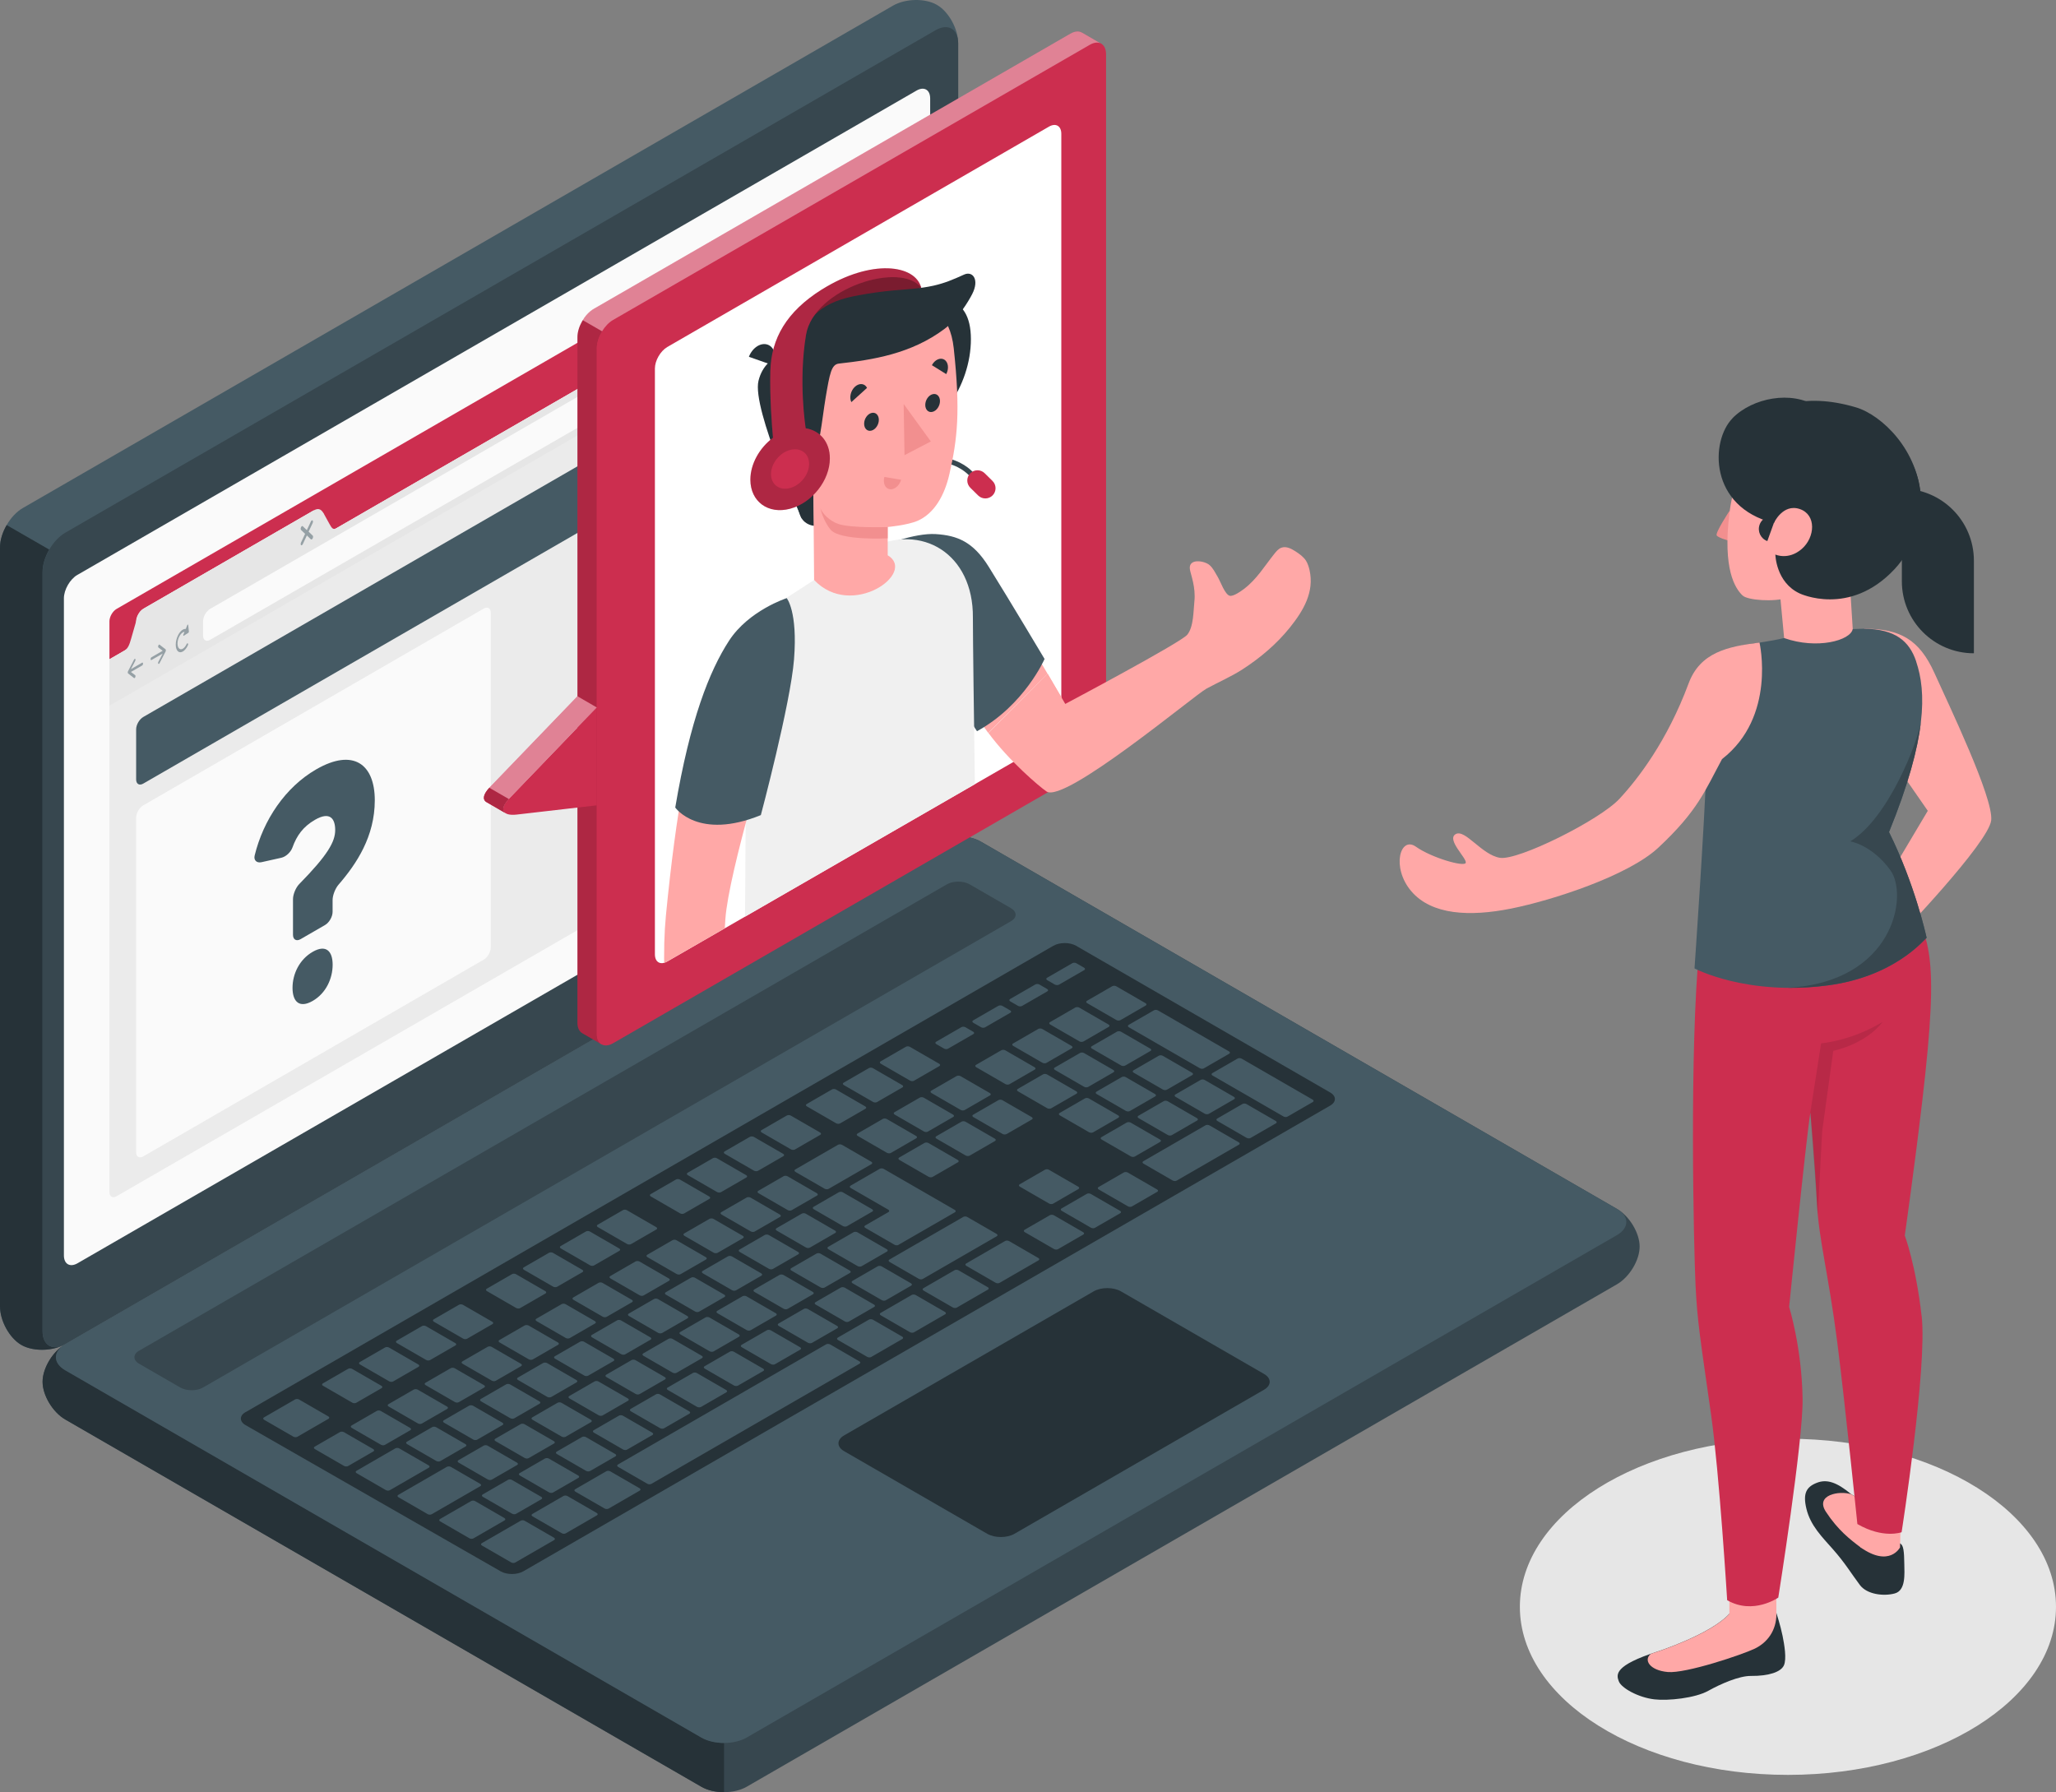 <?xml version="1.0" encoding="UTF-8"?> <svg xmlns="http://www.w3.org/2000/svg" xmlns:xlink="http://www.w3.org/1999/xlink" id="Calque_2" data-name="Calque 2" viewBox="0 0 394.15 343.57"><rect x="0" y="0" width="394.15" height="343.57" fill="#808080" stroke="none"/><defs><style> .cls-1, .cls-2, .cls-3, .cls-4, .cls-5, .cls-6, .cls-7, .cls-8, .cls-9, .cls-10, .cls-11, .cls-12, .cls-13, .cls-14, .cls-15, .cls-16, .cls-17 { stroke-width: 0px; } .cls-1, .cls-7 { fill: #fff; } .cls-1, .cls-8, .cls-13, .cls-15, .cls-17 { isolation: isolate; } .cls-1, .cls-15 { opacity: .4; } .cls-18, .cls-13 { opacity: .5; } .cls-2 { fill: #e6e6e6; } .cls-3 { fill: #37474f; } .cls-19 { stroke: #e0e0e0; stroke-miterlimit: 10; stroke-width: .75px; } .cls-19, .cls-5 { fill: none; } .cls-4 { fill: #f0f0f0; } .cls-6 { fill: #ffa8a7; } .cls-8 { opacity: .15; } .cls-9 { fill: #fafafa; } .cls-10 { fill: #f28f8f; } .cls-11 { fill: #263238; } .cls-20 { clip-path: url(#clippath); } .cls-12 { fill: #cc2e4f; } .cls-13, .cls-16 { fill: #455a64; } .cls-14 { fill: #ebebeb; } .cls-17 { opacity: .1; } </style><clipPath id="clippath"><path class="cls-5" d="m127.91,66.53l73.18-42.25c1.31-.76,2.37-.14,2.37,1.37v112.39c0,1.51-1.06,3.35-2.37,4.11l-73.17,42.17c-1.31.76-2.37.14-2.37-1.37v-112.31c0-1.51,1.06-3.35,2.37-4.11Z"></path></clipPath></defs><g id="Calque_1-2" data-name="Calque 1"><g id="Shadow"><ellipse id="Shadow-2" data-name="Shadow" class="cls-2" cx="342.76" cy="308.04" rx="51.39" ry="32.22"></ellipse></g><g id="Device"><g id="Laptop"><g><path class="cls-3" d="m8.17,264.9c0,2.6,1.95,5.84,4.35,7.23l121.93,70.4c2.4,1.39,6.3,1.39,8.7,0l166.83-96.32c2.4-1.39,4.35-4.62,4.35-7.23s-1.95-5.84-4.35-7.23l-121.93-70.4c-2.4-1.39-6.3-1.39-8.7,0L12.52,257.68c-2.4,1.39-4.35,4.62-4.35,7.23Z"></path><path class="cls-11" d="m138.8,334.15v9.42c-1.58,0-3.16-.34-4.35-1.04L12.51,272.13c-2.4-1.39-4.35-4.62-4.35-7.23,0-2.44,1.72-5.44,3.91-6.94-1.95,1.4-1.8,3.45.44,4.74l121.93,70.4c1.2.69,2.77,1.04,4.35,1.04Z"></path><path class="cls-16" d="m4.08,257.83C1.83,256.53,0,253.23,0,250.45V104.95c0-2.77,1.95-6.15,4.35-7.54L171.18,1.09c2.4-1.39,6.18-1.46,8.43-.16,2.26,1.3,4.08,4.61,4.08,7.38v145.51c0,2.77-1.95,6.15-4.35,7.54L12.52,257.68c-2.4,1.39-6.18,1.46-8.43.16Z"></path><path class="cls-11" d="m12,257.94c-2.4,1.12-5.82,1.11-7.92-.11C1.83,256.53,0,253.23,0,250.45V104.94c0-1.39.48-2.92,1.28-4.28l8.16,4.7h0c-.78,1.38-1.28,2.9-1.28,4.29v145.51c0,2.57,1.68,3.73,3.84,2.77Z"></path><path class="cls-3" d="m8.16,109.66v145.51c0,2.77,1.95,3.9,4.35,2.51l166.83-96.32c2.4-1.39,4.35-4.76,4.35-7.54V8.31c0-2.78-1.95-3.9-4.35-2.51L12.52,102.12c-2.4,1.39-4.35,4.76-4.35,7.54Z"></path><path class="cls-16" d="m12.52,262.7l121.93,70.4c2.4,1.39,6.3,1.39,8.7,0l166.83-96.32c2.4-1.39,2.4-3.64,0-5.02l-121.93-70.4c-2.4-1.39-6.3-1.39-8.7,0L12.52,257.68c-2.4,1.39-2.4,3.64,0,5.02Z"></path><path class="cls-9" d="m14.86,110.2L175.71,17.36c1.44-.83,2.61-.16,2.61,1.51v125.96c0,1.66-1.17,3.69-2.61,4.52L14.86,242.18c-1.44.83-2.61.16-2.61-1.51v-125.96c0-1.66,1.17-3.69,2.61-4.52Z"></path><path class="cls-3" d="m26.67,258.94l154.86-89.41c1.2-.69,3.15-.69,4.35,0l7.92,4.57c1.2.69,1.2,1.82,0,2.51l-154.88,89.39c-1.2.69-3.15.69-4.35,0l-7.9-4.56c-1.2-.69-1.2-1.82,0-2.51Z"></path><path class="cls-11" d="m47.08,270.72l154.86-89.41c1.2-.69,3.15-.69,4.35,0l48.72,28.13c1.2.69,1.2,1.82,0,2.51l-154.68,89.28c-1.2.69-3.15.7-4.36,0l-48.89-28.02c-1.2-.69-1.21-1.81,0-2.51Z"></path><path class="cls-16" d="m185.9,221.54l4.85-2.8c.21-.12.19-.32-.03-.45l-5.61-3.24c-.22-.13-.57-.14-.77-.02l-4.85,2.8c-.21.12-.19.32.03.45l5.61,3.24c.22.13.57.13.78.02Zm-9.57-11.12l-4.85,2.8c-.21.12-.19.32.03.45l5.61,3.24c.22.13.57.14.77.02l4.85-2.8c.21-.12.19-.32-.03-.45l-5.61-3.24c-.22-.13-.57-.14-.77-.02Zm-15.67,9.04l-8.21,4.74c-.21.12-.19.32.03.45l5.61,3.24c.22.13.57.13.77.02l8.21-4.74c.21-.12.19-.32-.03-.45l-5.61-3.24c-.22-.13-.57-.13-.77-.02Zm8.58-4.95l-4.85,2.8c-.21.12-.19.32.03.45l5.61,3.24c.22.13.57.14.77.02l4.85-2.8c.21-.12.19-.32-.03-.45l-5.61-3.24c-.22-.13-.57-.14-.77-.02Zm-19.02,10.98l-4.85,2.8c-.21.12-.19.32.03.45l5.61,3.24c.22.13.57.14.77.02l4.85-2.8c.21-.12.19-.32-.03-.45l-5.61-3.24c-.22-.13-.57-.14-.77-.02Zm-7.09,4.09l-4.85,2.8c-.21.12-.19.32.03.45l5.61,3.24c.22.13.57.14.77.02l4.85-2.8c.21-.12.19-.32-.03-.45l-5.61-3.24c-.22-.13-.57-.14-.77-.02Zm22.05,13.16l4.85-2.8c.21-.12.19-.32-.03-.45l-5.61-3.24c-.22-.13-.57-.14-.77-.02l-4.85,2.8c-.21.12-.19.32.03.45l5.61,3.24c.22.13.57.13.77.02Zm-7.09,4.09l4.85-2.8c.21-.12.19-.32-.03-.45l-5.61-3.24c-.22-.13-.57-.14-.77-.02l-4.85,2.8c-.21.12-.19.32.03.45l5.61,3.24c.22.13.57.14.77.02Zm-7.09,4.09l4.85-2.8c.21-.12.19-.32-.03-.45l-5.61-3.24c-.22-.13-.57-.14-.77-.02l-4.85,2.8c-.21.12-.19.32.03.45l5.61,3.24c.22.13.57.14.77.02Zm-7.09,4.09l4.85-2.8c.21-.12.19-.32-.03-.45l-5.61-3.24c-.22-.13-.57-.14-.77-.02l-4.85,2.8c-.21.12-.19.32.03.45l5.61,3.24c.22.13.57.13.77.02Zm34.88-29.39l4.85-2.8c.21-.12.19-.32-.03-.45l-5.61-3.24c-.22-.13-.57-.13-.77-.02l-4.85,2.8c-.21.12-.19.32.03.45l5.61,3.24c.22.13.57.13.77.02Zm-6.54,13.02l10.82-6.24c.21-.12.19-.32-.03-.45l-13.62-7.86c-.22-.13-.57-.14-.77-.02l-5.59,3.23c-.21.12-.19.32.03.45l7.21,4.16c.22.13.23.33.03.45l-4.48,2.58c-.21.12-.19.32.03.45l5.61,3.24c.22.13.57.14.77.02Zm-36.23-4.98l-4.85,2.8c-.21.12-.19.32.03.45l5.61,3.24c.22.13.57.13.77.02l4.85-2.8c.21-.12.19-.32-.03-.45l-5.61-3.24c-.22-.13-.57-.13-.77-.02Zm-7.09,4.09l-4.85,2.8c-.21.12-.19.32.03.45l5.61,3.24c.22.13.57.14.77.02l4.85-2.8c.21-.12.19-.32-.03-.45l-5.61-3.24c-.22-.13-.57-.14-.77-.02Zm-35.41,45.88c.22.13.57.14.77.02l4.85-2.8c.21-.12.19-.32-.03-.45l-5.61-3.24c-.22-.13-.57-.14-.77-.02l-4.85,2.8c-.21.12-.19.32.03.45l5.61,3.24Zm-21.28-13.15l-4.85,2.8c-.21.12-.19.32.03.45l5.61,3.24c.22.13.57.14.77.02l4.85-2.8c.21-.12.19-.32-.03-.45l-5.61-3.24c-.22-.13-.57-.14-.77-.02Zm11.4,9.6c.22.13.57.14.77.02l4.85-2.8c.21-.12.19-.32-.03-.45l-5.61-3.24c-.22-.13-.57-.14-.77-.02l-4.85,2.8c-.21.12-.19.32.03.45l5.61,3.24Zm22.39,6.04l4.85-2.8c.21-.12.19-.32-.03-.45l-5.61-3.24c-.22-.13-.57-.14-.77-.02l-4.85,2.8c-.21.12-.19.32.03.45l5.61,3.24c.22.13.57.14.77.02Zm-7.86,4.07c.22.13.57.14.77.02l4.85-2.8c.21-.12.19-.32-.03-.45l-5.61-3.24c-.22-.13-.57-.14-.77-.02l-4.85,2.8c-.21.12-.19.32.03.45l5.61,3.24Zm-18.85-23.8l-4.85,2.8c-.21.12-.19.32.03.45l5.61,3.24c.22.13.57.14.77.02l4.85-2.8c.21-.12.19-.32-.03-.45l-5.61-3.24c-.22-.13-.57-.13-.77-.02Zm35.43-20.46l-4.85,2.8c-.21.12-.19.32.03.45l5.61,3.24c.22.13.57.14.77.02l4.85-2.8c.21-.12.19-.32-.03-.45l-5.61-3.24c-.22-.13-.57-.14-.77-.02Zm-28.34,16.36l-4.85,2.8c-.21.12-.19.32.03.45l5.61,3.24c.22.13.57.14.77.02l4.85-2.8c.21-.12.19-.32-.03-.45l-5.61-3.24c-.22-.13-.57-.13-.77-.02Zm35.43-20.46l-4.85,2.8c-.21.12-.19.32.03.45l5.61,3.24c.22.13.57.14.77.02l4.85-2.8c.21-.12.19-.32-.03-.45l-5.61-3.24c-.22-.13-.57-.13-.77-.02Zm-14.17,8.18l-4.85,2.8c-.21.12-.19.32.03.45l5.61,3.24c.22.13.57.14.77.02l4.85-2.8c.21-.12.19-.32-.03-.45l-5.61-3.24c-.22-.13-.57-.14-.77-.02Zm-7.09,4.09l-4.85,2.8c-.21.12-.19.32.03.45l5.61,3.24c.22.13.57.13.77.02l4.85-2.8c.21-.12.19-.32-.03-.45l-5.61-3.24c-.22-.13-.57-.13-.77-.02Zm-7.09,4.09l-4.85,2.8c-.21.12-.19.32.03.45l5.61,3.24c.22.13.57.14.77.02l4.85-2.8c.21-.12.19-.32-.03-.45l-5.61-3.24c-.22-.13-.57-.13-.77-.02Zm36.23,4.98l4.85-2.8c.21-.12.19-.32-.03-.45l-5.61-3.24c-.22-.13-.57-.14-.77-.02l-4.85,2.8c-.21.12-.19.32.03.45l5.61,3.24c.22.13.57.13.77.02Zm62.24-61.83l-4.85,2.8c-.21.12-.19.32.03.45l5.61,3.24c.22.13.57.14.77.02l4.85-2.8c.21-.12.19-.32-.03-.45l-5.61-3.24c-.22-.13-.57-.13-.77-.02Zm-8.58,4.95l-4.85,2.8c-.21.12-.19.32.03.45l5.61,3.24c.22.13.57.14.77.02l4.85-2.8c.21-.12.19-.32-.03-.45l-5.61-3.24c-.22-.13-.57-.13-.77-.02Zm15.67-9.04l-4.85,2.8c-.21.12-.19.32.03.45l5.61,3.24c.22.13.57.14.77.02l4.85-2.8c.21-.12.19-.32-.03-.45l-5.61-3.24c-.22-.13-.57-.13-.78-.02Zm-36.68,37.82l4.85-2.8c.21-.12.19-.32-.03-.45l-5.61-3.24c-.22-.13-.57-.13-.77-.02l-4.85,2.8c-.21.12-.19.32.03.45l5.61,3.24c.22.13.57.13.78.02Zm44.54-41.9c-.22-.13-.57-.13-.77-.02l-4.85,2.8c-.21.12-.19.32.03.45l5.61,3.24c.22.13.57.13.77.02l4.85-2.8c.21-.12.19-.32-.03-.45l-5.61-3.24Zm-70.1,65.9l4.85-2.8c.21-.12.19-.32-.03-.45l-5.61-3.24c-.22-.13-.57-.14-.77-.02l-4.85,2.8c-.21.12-.19.32.03.45l5.61,3.24c.22.13.57.13.77.02Zm86.9-50.17l4.85-2.8c.21-.12.19-.32-.03-.45l-5.61-3.24c-.22-.13-.57-.14-.77-.02l-4.85,2.8c-.21.12-.19.32.03.45l5.61,3.24c.22.13.57.13.77.02Zm-15.1-.53l4.85-2.8c.21-.12.19-.32-.03-.45l-5.61-3.24c-.22-.13-.57-.14-.77-.02l-4.85,2.8c-.21.12-.19.32.03.45l5.61,3.24c.22.13.57.13.78.02Zm6.3-10.58c-.22-.13-.57-.13-.77-.02l-4.85,2.8c-.21.12-.19.32.03.45l5.61,3.24c.22.13.57.13.77.02l4.85-2.8c.21-.12.19-.32-.03-.45l-5.61-3.24Zm1.49-.86l13.62,7.86c.22.13.57.14.77.02l4.85-2.8c.21-.12.19-.32-.03-.45l-13.62-7.86c-.22-.13-.57-.13-.77-.02l-4.85,2.8c-.2.12-.19.32.03.45Zm-16.44,9.03l-4.85,2.8c-.21.12-.19.32.03.45l5.61,3.24c.22.13.57.14.77.02l4.85-2.8c.21-.12.19-.32-.03-.45l-5.61-3.24c-.22-.13-.57-.13-.77-.02Zm-53.34,30.79l-4.85,2.8c-.21.12-.19.32.03.45l5.61,3.24c.22.13.57.14.77.02l4.85-2.8c.21-.12.19-.32-.03-.45l-5.61-3.24c-.22-.13-.57-.13-.77-.02Zm69.22-23.78c.22.13.57.14.77.02l4.85-2.8c.21-.12.19-.32-.03-.45l-5.61-3.24c-.22-.13-.57-.14-.77-.02l-4.85,2.8c-.21.12-.19.32.03.45l5.61,3.24Zm-62.13,19.69l-4.85,2.8c-.21.12-.19.32.03.45l5.61,3.24c.22.13.57.14.77.02l4.85-2.8c.21-.12.19-.32-.03-.45l-5.61-3.24c-.22-.13-.57-.13-.77-.02Zm-53.12,46.85c.22.13.57.14.77.02l4.85-2.8c.21-.12.19-.32-.03-.45l-5.61-3.24c-.22-.13-.57-.14-.77-.02l-4.85,2.8c-.21.12-.19.32.03.45l5.61,3.24Zm-10.66-10.03l-4.85,2.8c-.21.12-.19.32.03.45l5.61,3.24c.22.13.57.14.77.02l4.85-2.8c.21-.12.19-.32-.03-.45l-5.61-3.24c-.22-.13-.57-.13-.77-.02Zm18.52,5.95l4.85-2.8c.21-.12.19-.32-.03-.45l-5.61-3.24c-.22-.13-.57-.14-.77-.02l-4.85,2.8c-.21.12-.19.32.03.45l5.61,3.24c.22.13.57.14.77.02Zm7.09-4.09l4.85-2.8c.21-.12.19-.32-.03-.45l-5.61-3.24c-.22-.13-.57-.14-.77-.02l-4.85,2.8c-.21.12-.19.32.03.45l5.61,3.24c.22.13.57.14.77.02Zm7.09-4.09l4.85-2.8c.21-.12.19-.32-.03-.45l-5.61-3.24c-.22-.13-.57-.14-.77-.02l-4.85,2.8c-.21.12-.19.32.03.45l5.61,3.24c.22.13.57.14.77.02Zm-25.6-1.86l-4.85,2.8c-.21.12-.19.32.03.45l5.61,3.24c.22.13.57.14.77.02l4.85-2.8c.21-.12.19-.32-.03-.45l-5.61-3.24c-.22-.13-.57-.13-.77-.02Zm7.09-4.09l-4.85,2.8c-.21.12-.19.32.03.45l5.61,3.24c.22.13.57.13.77.02l4.85-2.8c.21-.12.19-.32-.03-.45l-5.61-3.24c-.22-.13-.57-.13-.77-.02Zm28.35-16.36l-4.85,2.8c-.21.12-.19.32.03.45l5.61,3.24c.22.13.57.14.77.02l4.85-2.8c.21-.12.19-.32-.03-.45l-5.61-3.24c-.22-.13-.57-.14-.77-.02Zm-7.09,4.09l-4.85,2.8c-.21.12-.19.32.03.45l5.61,3.24c.22.13.57.13.77.02l4.85-2.8c.21-.12.19-.32-.03-.45l-5.61-3.24c-.22-.13-.57-.13-.77-.02Zm14.17-8.18l-4.85,2.8c-.21.12-.19.32.03.45l5.61,3.24c.22.13.57.14.77.02l4.85-2.8c.21-.12.19-.32-.03-.45l-5.61-3.24c-.22-.13-.57-.13-.77-.02Zm-28.34,16.36l-4.85,2.8c-.21.12-.19.32.03.45l5.61,3.24c.22.13.57.14.77.02l4.85-2.8c.21-.12.19-.32-.03-.45l-5.61-3.24c-.22-.13-.57-.13-.77-.02Zm7.09-4.09l-4.85,2.8c-.21.12-.19.32.03.45l5.61,3.24c.22.13.57.14.77.02l4.85-2.8c.21-.12.19-.32-.03-.45l-5.61-3.24c-.22-.13-.57-.14-.77-.02Zm-5.17,28.88l4.85-2.8c.21-.12.19-.32-.03-.45l-5.61-3.24c-.22-.13-.57-.14-.77-.02l-4.85,2.8c-.21.12-.19.32.03.45l5.61,3.24c.22.13.57.13.77.02Zm-41.58-4.2l-5.61-3.24c-.22-.13-.57-.14-.77-.02l-4.85,2.8c-.21.12-.19.32.03.45l5.61,3.24c.22.13.57.13.77.02l4.85-2.8c.2-.12.19-.32-.03-.45Zm10.62,3.12l-5.61-3.24c-.22-.13-.57-.14-.77-.02l-7.46,4.31c-.21.12-.19.32.03.45l5.61,3.24c.22.13.57.14.77.02l7.46-4.31c.21-.12.19-.32-.03-.45Zm-19.22-9.38l-5.61-3.24c-.22-.13-.57-.14-.77-.02l-5.97,3.45c-.21.12-.19.32.03.45l5.61,3.24c.22.13.57.13.77.02l5.97-3.45c.21-.12.19-.32-.03-.45Zm4.58-2.64c.22.13.57.14.77.02l4.85-2.8c.21-.12.19-.32-.03-.45l-5.61-3.24c-.22-.13-.57-.14-.77-.02l-4.85,2.8c-.21.12-.19.32.03.45l5.61,3.24Zm24.52,15.56l-5.61-3.24c-.22-.13-.57-.13-.77-.02l-9.32,5.38c-.21.12-.19.32.03.45l5.61,3.24c.22.13.57.13.77.02l9.32-5.38c.21-.12.19-.32-.03-.45Zm4.65,6.56l-5.61-3.24c-.22-.13-.57-.14-.77-.02l-5.97,3.45c-.21.12-.19.32.03.45l5.61,3.24c.22.13.57.13.77.02l5.97-3.45c.21-.12.19-.32-.03-.45Zm23.51-52.54c.22.13.57.14.77.02l4.85-2.8c.21-.12.19-.32-.03-.45l-5.61-3.24c-.22-.13-.57-.14-.77-.02l-4.85,2.8c-.21.12-.19.32.03.45l5.61,3.24Zm-14.17,8.18c.22.13.57.13.77.02l4.85-2.8c.21-.12.19-.32-.03-.45l-5.61-3.24c-.22-.13-.57-.14-.77-.02l-4.85,2.8c-.21.12-.19.32.03.45l5.61,3.24Zm-31.43,18.15c.22.13.57.14.77.02l4.85-2.8c.21-.12.19-.32-.03-.45l-5.61-3.24c-.22-.13-.57-.14-.77-.02l-4.85,2.8c-.21.12-.19.32.03.45l5.61,3.24Zm38.51-22.24c.22.13.57.14.77.02l4.85-2.8c.21-.12.19-.32-.03-.45l-5.61-3.24c-.22-.13-.57-.14-.77-.02l-4.85,2.8c-.21.12-.19.32.03.45l5.61,3.24Zm-14.17,8.18c.22.13.57.14.77.02l4.85-2.8c.21-.12.19-.32-.03-.45l-5.61-3.24c-.22-.13-.57-.14-.77-.02l-4.85,2.8c-.21.12-.19.32.03.45l5.61,3.24Zm1.64,40.8c-.22-.13-.57-.14-.77-.02l-7.46,4.31c-.21.12-.19.32.03.45l5.61,3.24c.22.13.57.14.77.02l7.46-4.31c.21-.12.19-.32-.03-.45l-5.61-3.24Zm-11.81-34.93c.22.13.57.14.77.02l4.85-2.8c.21-.12.19-.32-.03-.45l-5.61-3.24c-.22-.13-.57-.14-.77-.02l-4.85,2.8c-.21.12-.19.32.03.45l5.61,3.24Zm-7.09,4.09c.22.13.57.14.77.02l4.85-2.8c.21-.12.19-.32-.03-.45l-5.61-3.24c-.22-.13-.57-.14-.77-.02l-4.85,2.8c-.21.12-.19.32.03.45l5.61,3.24Zm150.18-44.96c-.22-.13-.57-.14-.77-.02l-11.93,6.89c-.21.12-.19.32.03.45l5.61,3.24c.22.13.57.14.77.02l11.93-6.89c.21-.12.19-.32-.03-.45l-5.61-3.24Zm-15.66,9.04c-.22-.13-.57-.14-.77-.02l-4.85,2.8c-.21.12-.19.32.03.45l5.61,3.24c.22.13.57.14.77.02l4.85-2.8c.21-.12.19-.32-.03-.45l-5.61-3.24Zm-95.99,53.11l4.85-2.8c.21-.12.19-.32-.03-.45l-5.61-3.24c-.22-.13-.57-.14-.77-.02l-4.85,2.8c-.21.12-.19.32.03.45l5.61,3.24c.22.13.57.14.77.02Zm81.82-44.92c-.22-.13-.57-.14-.77-.02l-4.85,2.8c-.21.12-.19.32.03.45l5.61,3.24c.22.13.57.13.77.02l4.85-2.8c.21-.12.19-.32-.03-.45l-5.61-3.24Zm36.92-21.32c-.22-.13-.57-.14-.77-.02l-4.85,2.8c-.21.12-.19.32.03.45l5.61,3.24c.22.13.57.14.77.02l4.85-2.8c.21-.12.19-.32-.03-.45l-5.61-3.24Zm12.69-.85l-13.62-7.86c-.22-.13-.57-.14-.77-.02l-4.85,2.8c-.21.12-.19.32.03.45l13.62,7.86c.22.13.57.14.77.02l4.85-2.8c.2-.12.19-.32-.03-.45Zm-76.1,37.46c-.22-.13-.57-.13-.77-.02l-5.97,3.45c-.21.12-.19.32.03.45l5.61,3.24c.22.13.57.14.77.02l5.97-3.45c.21-.12.19-.32-.03-.45l-5.61-3.24Zm17.9-10.34c-.22-.13-.57-.14-.77-.02l-7.46,4.31c-.21.12-.19.32.03.45l5.61,3.24c.22.13.57.14.77.02l7.46-4.31c.21-.12.19-.32-.03-.45l-5.6-3.24Zm-34.31,19.81c-.22-.13-.57-.14-.77-.02l-39.91,23.04c-.21.12-.19.32.03.45l5.61,3.24c.22.13.57.14.77.02l39.91-23.04c.21-.12.19-.32-.03-.45l-5.6-3.24Zm-42.14,24.33c-.22-.13-.57-.14-.77-.02l-5.97,3.45c-.21.12-.19.32.03.45l5.61,3.24c.22.13.57.13.77.02l5.97-3.45c.21-.12.19-.32-.03-.45l-5.61-3.24Zm50.35-29.07c-.22-.13-.57-.14-.77-.02l-5.97,3.45c-.21.12-.19.32.03.45l5.61,3.24c.22.13.57.14.77.02l5.97-3.45c.21-.12.19-.32-.03-.45l-5.61-3.24Zm-58.56,33.81c-.22-.13-.57-.14-.77-.02l-5.97,3.45c-.21.12-.19.32.03.45l5.61,3.24c.22.13.57.14.77.02l5.97-3.45c.21-.12.19-.32-.03-.45l-5.61-3.24Zm74.97-43.28c-.22-.13-.57-.14-.77-.02l-5.97,3.45c-.21.12-.19.32.03.45l5.61,3.24c.22.13.57.14.77.02l5.97-3.45c.21-.12.19-.32-.03-.45l-5.61-3.24Zm25.36-14.64c-.22-.13-.57-.14-.77-.02l-4.85,2.8c-.21.12-.19.32.03.45l5.61,3.24c.22.13.57.14.77.02l4.85-2.8c.21-.12.19-.32-.03-.45l-5.61-3.24Zm15.53-11.28l4.85-2.8c.21-.12.19-.32-.03-.45l-5.61-3.24c-.22-.13-.57-.14-.77-.02l-4.85,2.8c-.21.12-.19.32.03.45l5.61,3.24c.22.13.57.13.77.02Zm-31.68-.2l4.85-2.8c.21-.12.19-.32-.03-.45l-5.61-3.24c-.22-.13-.57-.14-.77-.02l-4.85,2.8c-.21.12-.19.32.03.45l5.61,3.24c.22.13.57.13.77.01Zm-16.06,27.77l14.17-8.18c.21-.12.19-.32-.03-.45l-5.61-3.24c-.22-.13-.57-.14-.77-.02l-14.17,8.18c-.21.12-.19.32.03.45l5.61,3.24c.22.13.57.14.77.02Zm39.88-23.49c.22.13.57.14.77.02l4.85-2.8c.21-.12.19-.32-.03-.45l-5.61-3.24c-.22-.13-.57-.14-.77-.02l-4.85,2.8c-.21.12-.19.32.03.45l5.61,3.24Zm-7.24-4.61l4.85-2.8c.2-.12.19-.32-.03-.45l-5.61-3.24c-.22-.13-.57-.14-.77-.02l-4.85,2.8c-.21.12-.19.32.03.45l5.61,3.24c.22.13.57.13.77.02Zm-39.73,32.19l4.85-2.8c.21-.12.19-.32-.03-.45l-5.61-3.24c-.22-.13-.57-.14-.77-.02l-4.85,2.8c-.21.12-.19.32.03.45l5.61,3.24c.22.13.57.14.77.02Zm31.3-18.54c.22.13.57.14.77.02l4.85-2.8c.21-.12.19-.32-.03-.45l-5.61-3.24c-.22-.13-.57-.14-.77-.02l-4.85,2.8c-.21.12-.19.32.03.45l5.61,3.24Zm-66.73,38.99l4.85-2.8c.21-.12.19-.32-.03-.45l-5.61-3.24c-.22-.13-.57-.14-.77-.02l-4.85,2.8c-.21.12-.19.32.03.45l5.61,3.24c.22.13.57.13.77.02Zm7.09-4.09l4.85-2.8c.21-.12.19-.32-.03-.45l-5.61-3.24c-.22-.13-.57-.14-.77-.02l-4.85,2.8c-.21.12-.19.32.03.45l5.61,3.24c.22.13.57.13.77.02Zm-14.17,8.18l4.85-2.8c.21-.12.19-.32-.03-.45l-5.61-3.24c-.22-.13-.57-.14-.77-.02l-4.85,2.8c-.21.12-.19.32.03.45l5.61,3.24c.22.13.57.14.78.02Zm28.35-16.37l4.85-2.8c.21-.12.19-.32-.03-.45l-5.61-3.24c-.22-.13-.57-.14-.77-.02l-4.85,2.8c-.21.12-.19.32.03.45l5.61,3.24c.22.13.57.13.77.02Zm-7.09,4.09l4.85-2.8c.21-.12.19-.32-.03-.45l-5.61-3.24c-.22-.13-.57-.14-.77-.02l-4.85,2.8c-.21.12-.19.32.03.45l5.61,3.24c.22.13.57.14.77.02Zm14.17-8.18l4.85-2.8c.21-.12.19-.32-.03-.45l-5.61-3.24c-.22-.13-.57-.14-.77-.02l-4.85,2.8c-.21.12-.19.32.03.45l5.61,3.24c.22.13.57.14.77.02Zm32.42-60.52c.22.13.57.13.77.02l4.85-2.8c.21-.12.19-.32-.03-.45l-1.49-.86c-.22-.13-.57-.13-.77-.02l-4.85,2.8c-.2.12-.19.32.03.45l1.49.86Zm-34.87,22.51c.22.13.57.14.77.02l4.85-2.8c.21-.12.19-.32-.03-.45l-5.61-3.24c-.22-.13-.57-.14-.77-.02l-4.85,2.8c-.21.12-.19.32.03.45l5.61,3.24Zm14.17-8.18c.22.13.57.14.77.02l4.85-2.8c.21-.12.19-.32-.03-.45l-5.61-3.24c-.22-.13-.57-.14-.77-.02l-4.85,2.8c-.21.12-.19.32.03.45l5.61,3.24Zm-22.83,13.18c.22.13.57.14.77.02l4.85-2.8c.21-.12.19-.32-.03-.45l-5.61-3.24c-.22-.13-.57-.14-.77-.02l-4.85,2.8c-.21.12-.19.32.03.45l5.61,3.24Zm15.74-9.09c.22.13.57.14.77.02l4.85-2.8c.21-.12.19-.32-.03-.45l-5.61-3.24c-.22-.13-.57-.14-.77-.02l-4.85,2.8c-.21.12-.19.32.03.45l5.61,3.24Zm-29.91,17.27c.22.13.57.14.77.02l4.85-2.8c.21-.12.19-.32-.03-.45l-5.61-3.24c-.22-.13-.57-.14-.77-.02l-4.85,2.8c-.21.12-.19.32.03.45l5.61,3.24Zm7.09-4.09c.22.13.57.13.77.02l4.85-2.8c.21-.12.19-.32-.03-.45l-5.61-3.24c-.22-.13-.57-.13-.77-.02l-4.85,2.8c-.21.12-.19.32.03.45l5.61,3.24Zm36.43-23.41c.22.13.57.14.77.02l4.85-2.8c.21-.12.19-.32-.03-.45l-1.49-.86c-.22-.13-.57-.13-.77-.02l-4.85,2.8c-.21.12-.19.32.03.45l1.49.86Zm21.26-12.27c.22.13.57.13.77.02l4.85-2.8c.21-.12.19-.32-.03-.45l-1.49-.86c-.22-.13-.57-.13-.77-.01l-4.85,2.8c-.21.12-.19.32.03.45l1.49.86Zm11.78,6.8c.22.13.57.13.77.02l4.85-2.8c.21-.12.19-.32-.03-.45l-5.61-3.24c-.22-.13-.57-.13-.77-.02l-4.85,2.8c-.21.12-.19.32.03.45l5.61,3.24Zm17.72,17.98l4.85-2.8c.21-.12.19-.32-.03-.45l-5.61-3.24c-.22-.13-.57-.14-.77-.02l-4.85,2.8c-.21.12-.19.32.03.45l5.61,3.24c.22.13.57.13.77.02Zm-43.67-16.6c.22.13.57.13.77.02l4.85-2.8c.21-.12.19-.32-.03-.45l-1.49-.86c-.22-.13-.57-.13-.77-.02l-4.85,2.8c-.21.12-.19.32.03.45l1.49.86Zm-57.69,35.68c.22.13.57.14.77.02l4.85-2.8c.21-.12.19-.32-.03-.45l-5.61-3.24c-.22-.13-.57-.14-.77-.02l-4.85,2.8c-.21.12-.19.32.03.45l5.61,3.24Z"></path><path class="cls-11" d="m161.82,275.18l47.85-27.62c1.44-.83,3.78-.83,5.22,0l27.44,15.84c1.44.83,1.44,2.18,0,3.02l-47.85,27.62c-1.44.83-3.78.83-5.22,0l-27.44-15.84c-1.44-.83-1.44-2.18,0-3.02Z"></path></g><g id="Window"><path class="cls-12" d="m172.28,31.74v7.31l-108.91,62.88c-.75.44-1.36.08-1.36-.79l.08-2.62s-1.96-.72-2.01-.62l-32.61,18.83c-.76.44-1.37,1.5-1.37,2.37v2.77c0,.87-.61,1.93-1.36,2.37l-3.76,2.17v-7.3c0-.87.61-1.93,1.36-2.37L170.92,30.95c.75-.44,1.36-.08,1.36.79Z"></path><path class="cls-14" d="m172.29,141.19c0,.87-.61,1.93-1.37,2.37L22.34,229.33c-.75.44-1.36.08-1.36-.79v-102.15l3.76-2.17c.75-.44,1.98-7.07,2.73-7.5l32.61-18.83c.76-.44,2.54,4.46,3.29,4.02l108.91-62.88v102.15Z"></path><path class="cls-9" d="m27.47,154.39l65.25-37.71c.76-.44,1.37-.08,1.37.79v64.14c0,.87-.61,1.93-1.37,2.37l-65.25,37.71c-.75.44-1.37.08-1.37-.79v-64.14c0-.87.61-1.93,1.37-2.37Z"></path><g><path class="cls-16" d="m27.47,137.45L165.8,57.59c.76-.44,1.37-.08,1.37.79v9.61c0,.87-.61,1.93-1.37,2.37L27.47,150.22c-.75.44-1.37.08-1.37-.79v-9.61c0-.87.61-1.93,1.37-2.37Z"></path><g><path class="cls-9" d="m115.87,94.03v2.55c0,.52.37.73.82.47l40.21-23.22v-4.44l-40.21,23.22c-.45.26-.82.9-.82,1.42Z"></path><path class="cls-12" d="m161.22,66.9c.45-.26.82-.05.82.47v2.55c0,.52-.37,1.16-.82,1.42l-4.31,2.49v-4.44l4.31-2.49Z"></path><path class="cls-9" d="m160.9,70.4l-.48-.15c.05-.2.08-.41.08-.62,0-.49-.16-.87-.44-1.03-.21-.12-.46-.11-.7.03-.54.31-.96,1.19-.96,2,0,.49.16.87.44,1.03.09.05.2.08.3.08.13,0,.26-.04.4-.12.32-.19.6-.58.78-1.04l.48.15s.04,0,.05,0c.08,0,.15-.05.17-.12.03-.09-.02-.19-.12-.22Zm-1.54.92c-.13.08-.25.09-.34.03-.16-.09-.26-.37-.26-.72,0-.67.36-1.44.78-1.69.08-.04.15-.07.22-.07.05,0,.09.01.13.03.16.09.26.37.26.72,0,.67-.36,1.45-.78,1.69Z"></path></g></g><path class="cls-2" d="m172.28,39.04v8.89L20.98,135.29v-8.89l2.81-1.63c.75-.44,1-1.1,1.36-2.37l.95-3.31c.3-1.15.61-1.93,1.37-2.37l32.61-18.83c.76-.44,1.35-.48,1.93.47l1.17,2.12c.43.74.64,1.18,1.4.74l107.71-62.18Z"></path><g><path class="cls-16" d="m165.88,36.32c.95-.55,1.72-.1,1.72.99s-.77,2.43-1.72,2.98-1.72.1-1.72-.99.77-2.43,1.72-2.98Z"></path><path class="cls-16" d="m159.68,39.89c.95-.55,1.72-.1,1.72.99s-.77,2.43-1.72,2.98-1.72.1-1.72-.99.77-2.43,1.72-2.98Z"></path><path class="cls-16" d="m153.49,43.46c.95-.55,1.72-.1,1.72.99s-.77,2.43-1.72,2.98c-.95.55-1.72.1-1.72-.99s.77-2.43,1.72-2.98Z"></path></g><path class="cls-13" d="m27.25,127.04l-2.15,1.24.82-1.57c.07-.14.08-.31.02-.38-.06-.07-.17-.02-.24.12l-1.16,2.24s0,0,0,0c-.01.03-.02.05-.03.08,0,0,0,.02,0,.03,0,.04-.01.08-.01.12s0,.07.01.1c0,0,0,0,0,.02,0,.02.02.04.03.05,0,0,0,0,0,0l1.16.9s.07.02.11,0c.05-.03.1-.09.13-.17.06-.15.06-.31-.02-.37l-.82-.63,2.15-1.24c.1-.05.17-.22.17-.37,0-.15-.08-.22-.17-.17Z"></path><path class="cls-13" d="m29.04,126l2.15-1.24-.82-.63c-.07-.05-.08-.22-.02-.37s.17-.22.24-.17l1.16.9s0,0,0,0c.01.01.02.03.03.05,0,0,0,0,0,.02,0,.03.01.06.01.1s0,.08-.01.12c0,0,0,.02,0,.03,0,.03-.02.06-.03.08,0,0,0,0,0,0l-1.16,2.24c-.03.06-.07.11-.11.13-.05.03-.1.02-.13-.02-.06-.07-.06-.25.02-.38l.82-1.57-2.15,1.24c-.1.05-.17-.02-.17-.17,0-.15.08-.31.17-.36Z"></path><path class="cls-13" d="m36.08,119.82c-.01-.13-.13-.11-.18.03l-.29.72c-.5-.05-1.11.43-1.52,1.3-.53,1.12-.53,2.46,0,2.97.27.26.61.26.96.06.35-.2.7-.61.96-1.17.07-.14.07-.31,0-.38s-.18,0-.24.14c-.4.84-1.04,1.21-1.44.83-.4-.38-.4-1.38,0-2.22.28-.6.69-.95,1.04-.97l-.22.54c-.06.14,0,.27.08.21l.88-.57c.06-.04.11-.15.1-.24l-.13-1.25Z"></path><path class="cls-13" d="m59.15,101.95l.78-1.66c.09-.2.09-.43,0-.51-.09-.09-.24,0-.33.19l-.78,1.66-.78-.75c-.09-.09-.24,0-.33.19s-.09.43,0,.52l.78.75-.78,1.66c-.09.2-.09.43,0,.51.05.04.11.04.17,0,.06-.04.12-.1.17-.2l.78-1.66.78.75s.11.04.17,0,.12-.1.17-.2c.09-.2.09-.43,0-.52l-.78-.75Z"></path><path class="cls-9" d="m38.93,121.86v-2.77c0-.87.61-1.93,1.37-2.37l122.93-70.94c.76-.44,1.37-.08,1.37.79v2.77c0,.87-.61,1.93-1.37,2.37L40.3,122.65c-.76.44-1.37.08-1.37-.79Z"></path><path class="cls-19" d="m162.43,47.25l.36.76s.07.07.12.05l.8-.31c.13-.05.18.13.09.3l-.58,1.09c-.04.07-.05.15-.04.21l.14.99c.02.16-.11.36-.23.35l-.72-.09s-.1.03-.15.08l-.72.92c-.11.15-.25.09-.23-.09l.14-1.14c0-.07,0-.13-.04-.16l-.58-.42c-.09-.07-.04-.31.09-.4l.8-.62c.05-.04.09-.11.12-.18l.36-1.18c.06-.19.22-.28.28-.16Z"></path><g class="cls-18"><path class="cls-16" d="m166.21,45.45c-.16,0-.32-.08-.41-.24-.13-.23-.05-.52.17-.65l3.85-2.22c.23-.13.52-.05.65.17.13.23.05.52-.17.65l-3.85,2.22c-.08.04-.16.06-.24.06Z"></path><path class="cls-16" d="m166.21,47.67c-.16,0-.32-.08-.41-.24-.13-.23-.05-.52.17-.65l3.85-2.22c.23-.13.52-.05.65.17.13.23.05.52-.17.65l-3.85,2.22c-.08.04-.16.06-.24.06Z"></path><path class="cls-16" d="m166.21,49.89c-.16,0-.32-.08-.41-.24-.13-.23-.05-.52.17-.65l3.85-2.22c.23-.13.52-.05.65.17.13.23.05.52-.17.65l-3.85,2.22c-.08.04-.16.06-.24.06Z"></path></g></g><g id="Question_Mark" data-name="Question Mark"><path class="cls-16" d="m57.36,169.49c5.49-5.59,6.9-8.13,6.9-10.37,0-2.1-.94-3.65-3.87-1.96-2.28,1.32-3.5,3.02-4.32,5.3-.31.88-1.23,1.78-2.14,1.98l-3.81.85c-.91.2-1.52-.38-1.3-1.28,1.66-6.81,5.88-13.1,11.79-16.51,7.1-4.1,11.24-1.03,11.24,5.92s-3.51,12.2-6.96,16.19c-.61.71-1.13,2.01-1.13,2.94v2.26c0,.93-.65,2.07-1.46,2.53l-4.67,2.7c-.81.47-1.46.09-1.46-.84v-6.82c0-.93.54-2.22,1.19-2.89Z"></path><path class="cls-16" d="m56.08,189.38c0-2.64,1.3-5.43,3.87-6.91,2.52-1.45,3.82-.17,3.82,2.47s-1.26,5.46-3.82,6.94c-2.56,1.48-3.87.14-3.87-2.5Z"></path></g></g></g><g id="Support_character" data-name="Support character"><g><g><path class="cls-12" d="m211.14,8.4l-3.71-2.14h0c-.57-.34-1.36-.3-2.23.21l-91.36,52.74c-1.73,1-3.14,3.43-3.14,5.43v131.41c0,.97.34,1.66.88,1.99h0s.04.03.04.03c0,0,0,0,0,0l3.7,2.14,89.88-55.1c1.73-1,3.13-3.43,3.13-5.43l2.81-131.28Z"></path><path class="cls-8" d="m115.26,200.18l-3.65-2.11h0l-.04-.03h0c-.54-.35-.87-1.02-.87-2V64.63c0-1.05.4-2.23,1.02-3.25l3.71,2.14c-.63,1.02-1.02,2.2-1.02,3.26v131.41c0,.96.33,1.65.86,1.99Z"></path><path class="cls-12" d="m117.54,61.35L208.91,8.6c1.73-1,3.13-.19,3.13,1.81v131.41c0,2-1.4,4.43-3.13,5.43l-91.36,52.74c-1.73,1-3.14.19-3.14-1.81V66.78c0-2,1.41-4.43,3.14-5.43Z"></path><path class="cls-1" d="m207.42,6.25l3.58,2.07c-.56-.26-1.29-.19-2.1.28l-91.37,52.74c-.81.47-1.55,1.25-2.11,2.17l-3.71-2.14c.55-.91,1.3-1.7,2.11-2.17L205.19,6.46c.88-.5,1.66-.55,2.23-.2h0Z"></path></g><path class="cls-7" d="m127.91,66.53l73.18-42.25c1.31-.76,2.37-.14,2.37,1.37v112.39c0,1.51-1.06,3.35-2.37,4.11l-73.17,42.17c-1.31.76-2.37.14-2.37-1.37v-112.31c0-1.51,1.06-3.35,2.37-4.11Z"></path><g><path class="cls-3" d="m185.89,91.26l.74-.61c-.06-.08-1.61-1.93-4.56-2.68l-.24.93c2.63.67,4.04,2.35,4.06,2.37Z"></path><path class="cls-12" d="m187.52,94.99l-1.5-1.48c-.77-.76-.78-2-.02-2.77h0c.76-.77,2-.78,2.77-.02l1.5,1.48c.77.76.78,2,.02,2.77h0c-.76.77-2,.78-2.77.02Z"></path></g><g class="cls-20"><g><g><g id="Character_boy" data-name="Character boy"><path class="cls-6" d="m200.84,129.17c1.97,3.36,3.38,5.78,3.38,5.78,0,0,22.14-11.74,23.39-13.27,1.25-1.53,1.17-4.66,1.36-6.33.31-2.8-.71-5.21-.86-6.22-.26-1.76,2.27-1.86,3.53.59.92,1.78.99,3.82,1.77,3.85.27,0,2.75-2.26,3.11-2.65,1.37-1.5,3.85-4.01,5.73-3.66.62.12,1.1.64,1.25,1.35.23,1.12.14,2.06.7,2.99.24.4.61.71.74,1.2.18.65-.08,1.27-.02,1.94.08.93.98,1.32,1.11,2.22.09.65-.24,1.41-.23,2.1,0,.44.14.84.14,1.28,0,.87-.56,1.75-1.14,2.46-2.05,2.5-4.14,3.92-6.57,5.5-2.02,1.32-4.68,2.49-6.96,3.73-2.28,1.24-28.38,21.26-31.85,18.89-1.42-.97-5.16-5.76-9.09-11.11"></path><path class="cls-6" d="m189.45,140.5c-5.7-7.74-10.94-17.32-10.94-17.32-3.99-11.2.53-18.66.53-18.66,0,0,5.75-1.78,10.54,5.78,2.11,3.33,7.63,12.69,11.25,18.87"></path><path class="cls-16" d="m168.94,104.7s6.34-2.57,10.45-2.31,7.16,1.44,10.17,6.29c4.03,6.47,10.69,17.65,10.69,17.65,0,0-3.84,8.85-12.95,13.85l-12.28-18.53-6.09-16.95Z"></path><g id="Character_boy-2" data-name="Character boy"><g><path class="cls-4" d="m148.83,115.89c-2.05,1.6-3.66,3.96-4.49,6.59-.73,2.34-1.36,5.55-1.36,9.65v21.06l-.27,39.83c13.36,4.55,30.34.54,44.59-15.29,0,0-.79-50.96-.79-59.34,0-.38,0-.76-.02-1.14-.52-11.82-10.71-17.29-20.76-11.62l-8.43,4.76-8.47,5.49h0Z"></path><g><g><path class="cls-11" d="m153.45,67.43s-6.55-.5-8.04,5.57c-1.33,5.42,8.55,26.82,8.33,26.46-.22-.36-.29-32.04-.29-32.04Z"></path><path class="cls-12" d="m176.6,55.19s-2.43-6.53-14.22-1.89c-6.01,2.37-8.26,9.8-8.26,9.8l22.48-7.91Z"></path><path class="cls-15" d="m176.6,55.19s-2.43-6.53-14.22-1.89c-6.01,2.37-8.26,9.8-8.26,9.8l22.48-7.91Z"></path><path class="cls-11" d="m157.97,72.57c0,8.98,6.3,14.57,14.08,12.49s14.08-11.05,14.08-20.04-6.71-8.98-14.49-6.9c-7.78,2.08-13.67,5.47-13.67,14.45Z"></path><path class="cls-11" d="m150.62,86.78s2.07,10.7,2.91,12.33,2.55,1.69,2.55,1.69l-.15-7.88-5.31-6.14Z"></path><path class="cls-11" d="m153.22,69.96s-2.24.16-3.98,2.68c-1.71,2.47-.75,8.53,1.37,14.14l3.91-.53-1.3-16.29Z"></path><path class="cls-6" d="m155.7,85.94c-.78.75-1.9-.69-2.87-1.6s-4.12-1.66-5.7,2.59c-1.6,4.33,1.39,8.69,3.87,8.92,4.28.4,4.92-2.94,4.92-2.94l.15,18.27c7.18,7.62,19.77-1.36,14.11-4.73v-5.42s3.87-.36,5.76-1.2c3.15-1.4,5.13-4.8,6.08-8.99,1.53-6.73,2.12-11.99.82-24.07-1.43-13.24-15.15-9.71-22.56-2.33-7.41,7.37-4.58,21.51-4.58,21.51Z"></path><path class="cls-11" d="m155.7,87.46c-.39.11-1.89-2.36-2.87-3.12-1.35-1.06.39-14.39.39-14.39-1.56-3.43,1.32-8.62,4.33-10.74,2.26-1.58,4.74-2.18,7.14-2.62,2.16-.4,4.32-.7,6.46-.9,2.6-.24,5.2-.34,7.83-.93,2.1-.48,3.67-1.13,5.84-2.12,1.64-.75,3,.94,1.55,3.75-.69,1.34-2.67,4.69-5.3,6.66-6.38,4.79-13.8,5.94-20.24,6.65-1.45.16-1.76,1.87-2.55,6.53-.69,4.09-1.26,10.86-2.59,11.24Z"></path><path class="cls-11" d="m148.31,70.07l-4.74-1.67c.67-1.75,2.28-2.79,3.59-2.33,1.31.46,1.82,2.25,1.15,4Z"></path><path class="cls-10" d="m170.17,101.04s-7.03.25-9.48-.6c-1.64-.57-3-1.96-3.4-2.97,0,0,.46,2.28,1.93,4.06,1.8,2.17,10.95,1.67,10.95,1.67v-2.16Z"></path></g><g><path class="cls-11" d="m168.48,80.49c0,.93-.63,1.86-1.41,2.06-.78.21-1.41-.38-1.41-1.32s.63-1.86,1.41-2.06c.78-.21,1.41.38,1.41,1.32Z"></path><path class="cls-11" d="m166.22,74.36l-3.01,2.73c-.44-.88-.13-2.21.7-2.96.83-.75,1.87-.65,2.31.23Z"></path><path class="cls-10" d="m169.54,91.44l3.21.53c-.32,1.15-1.3,1.96-2.18,1.82-.89-.15-1.35-1.2-1.03-2.35Z"></path><path class="cls-11" d="m181.4,71.72l-2.75-1.71c.56-1.06,1.63-1.53,2.39-1.06.76.47.92,1.71.36,2.77Z"></path><path class="cls-11" d="m180.2,76.89c0,.93-.63,1.86-1.41,2.06-.78.21-1.41-.38-1.41-1.32s.63-1.86,1.41-2.06c.78-.21,1.41.38,1.41,1.32Z"></path><polygon class="cls-10" points="173.24 77.45 173.4 87.26 178.45 84.63 173.24 77.45"></polygon></g></g></g></g></g><path class="cls-6" d="m127.66,175.52c3.94-40.5,10.31-54.9,20.29-58.93,3.35,2.62,3.88,14.57.1,23.54,0,0-8.33,26.86-8.99,36.04-.58,8.07.11,19.24.95,25.62.15,1.13.7,2.03,1.49,2.58,2.13,1.46,1.94,3.5,3.44,5.47,1.17,1.54,2.3,1.83,2.05,2.4-.32.72-1.43,1.96-3.05,1.54-.81-.21-1.37-.62-2.62-1.5,0,0,.64,2.88,2.64,6.1,2.71,4.36,2.5,7.25-4.12,8.07-4.15.51-7.1-2.13-8.92-12.54-.53-3-1.81-8.4-2.3-12.29-1.41-11.15-1.59-19.59-.96-26.11Z"></path><path class="cls-16" d="m150.81,114.67s-7.26,2.34-11.04,8.15-7.48,15.21-10.32,31.99c0,0,4.4,6.34,16.41,1.45,0,0,5.69-21.36,6.36-29.85.73-9.25-1.41-11.75-1.41-11.75Z"></path></g><g><path class="cls-12" d="m157.56,55.49c-6.78,4.25-9.72,9.41-9.88,15.64-.13,5.15.32,10.77.51,12.79-2.56,1.91-4.34,5-4.34,8.03,0,4.21,3.41,6.7,7.62,5.58s7.62-5.45,7.62-9.66c0-3.15-1.91-5.34-4.63-5.77-.02-.1-1.44-8.96.06-17.91,1.51-9,18.33-14.19,22.09-9-1.1-4.49-9.59-5.62-19.04.3Z"></path><path class="cls-8" d="m157.56,55.49c-6.78,4.25-9.72,9.41-9.88,15.64-.13,5.15.32,10.77.51,12.79-2.56,1.91-4.34,5-4.34,8.03,0,4.21,3.41,6.7,7.62,5.58s7.62-5.45,7.62-9.66c0-3.15-1.91-5.34-4.63-5.77-.02-.1-1.44-8.96.06-17.91,1.51-9,18.33-14.19,22.09-9-1.1-4.49-9.59-5.62-19.04.3Z"></path><path class="cls-12" d="m155.11,88.93c0-2.02-1.63-3.21-3.65-2.67s-3.65,2.61-3.65,4.63,1.63,3.21,3.65,2.67c2.02-.54,3.65-2.61,3.65-4.63Z"></path></g></g></g><g><path class="cls-12" d="m97.53,153.17c-.18.18-.33.35-.45.52,0,0,0,.02,0,.02-.27.35-.45.67-.53.96,0,0,0,0,0,0-.08.24-.09.46-.03.65.03.15.1.29.21.39.05.06.11.11.18.16l-3.67-2.12c-.16-.09-.27-.21-.35-.35-.13-.24-.15-.53-.05-.88,0,0,0,0,0,0,.06-.21.18-.45.34-.7s.38-.52.64-.8l3.72,2.15Z"></path><path class="cls-12" d="m97.56,153.13c-1.91,1.99-1.24,3.35,1.5,3.03l15.34-1.77v-18.76l-16.84,17.5Z"></path><path class="cls-12" d="m97.56,153.13c-1.21,1.26-1.38,2.26-.66,2.75l-3.67-2.12c-.77-.48-.6-1.5.62-2.78l16.85-17.5,3.71,2.15-16.85,17.5Z"></path><path class="cls-8" d="m97.53,153.17c-.18.18-.33.35-.45.52,0,0,0,.02,0,.02-.26.35-.44.67-.53.96,0,0,0,0,0,0-.07.24-.08.46-.03.65.03.15.1.28.21.39.05.06.11.11.18.16l-3.67-2.12c-.16-.09-.27-.21-.35-.35-.13-.24-.15-.53-.05-.88,0,0,0,0,0,0,.07-.21.18-.45.34-.7s.38-.52.64-.8l3.72,2.15Z"></path><path class="cls-1" d="m114.41,135.63l-16.85,17.5s-.03.03-.03.04l-3.72-2.15.04-.04,16.85-17.5,3.71,2.15Z"></path></g><path class="cls-6" d="m200.84,129.17c1.97,3.36,3.38,5.78,3.38,5.78,0,0,22.14-11.74,23.39-13.27,1.25-1.53,1.17-4.66,1.36-6.33.31-2.8-.71-5.21-.86-6.22-.31-2.15,2.79-1.65,3.77-.8.71.62,1.1,1.5,1.59,2.31s1.38,3.41,2.31,3.58c.72.13,2.15-.9,2.73-1.34,2.43-1.84,3.93-4.39,5.8-6.72.38-.47.78-.96,1.34-1.16.92-.33,1.9.18,2.72.71.75.49,1.5,1.02,1.99,1.77.34.54.53,1.16.68,1.78.97,4.24-1.18,7.82-3.75,11.03-2.53,3.16-5.67,5.81-9.06,8.01-2.02,1.32-4.68,2.49-6.96,3.73-2.28,1.24-27.18,22.07-30.65,19.7-1.42-.97-7.21-5.89-11.14-11.23"></path></g></g><g id="Character"><g><path class="cls-6" d="m357.38,120.53c6.9,0,10.57,2.08,13.46,8.48,2.76,6.13,11.31,23.91,10.89,28.22s-18.03,22.61-18.03,22.61l-5.02-6.1,10.89-18.3-10.69-15.42-1.49-19.5Z"></path><g id="Character-2" data-name="Character"><g><g><path class="cls-11" d="m340.54,309.2s.78,2.37,1.2,4.44c.33,1.65.81,4.4.24,5.64-.58,1.24-2.83,2.04-6.32,2.01-2.26-.02-5.78,1.52-8.19,2.86-2.49,1.39-7.67,1.94-10.31,1.63-3.1-.36-6.32-2.16-6.82-3.45s-.93-3.05,7.48-5.74c.07-.02,10.17-3.31,13.71-7.22l9.01-.19Z"></path><path class="cls-6" d="m340.54,309.43l-1.6-.2-7.4.15c-3.54,3.91-13.64,7.2-13.71,7.22-.48.15-.92.3-1.35.45-1.46,1.18-.22,3.18,3.25,3.49,3.47.31,14.27-3.33,16.67-4.48,2.39-1.15,4.15-3.45,4.15-6.63Z"></path><path class="cls-6" d="m340.54,306.25s0,2.02,0,3.18c.01,1.16-1.36,2.88-4.89,2.75-2.48-.09-4.21-.76-4.12-2.8v-2.95l9.01-.18Z"></path><path class="cls-11" d="m364.27,295.91c.64.26.77,1.49.8,3.92.02,1.84.33,5.07-1.84,5.65s-5.32.17-6.66-1.6c-1.67-2.21-2.78-4.15-5.17-6.86-2.07-2.35-4.33-4.55-5.1-7.79-.7-2.93-.02-4.17,1.99-4.96,1.9-.75,3.82-.14,6.59,2.17.95.58,1.81,1.1,2.47,1.3,1.83.56,6.3,7.9,6.94,8.16Z"></path><path class="cls-6" d="m364.33,293.66l-.08,2.99s-2,3.91-7.56,0c-.12-.29-.62-6.07-.62-6.07l8.26,3.08Z"></path><path class="cls-6" d="m357.34,287.75c-.66-.2-1.52-.72-2.47-1.3h0c-2.24-.72-6.96.11-4.83,3.37,2.29,3.5,4.64,5.32,6.66,6.83,2.51,1.24,3.39-.3,3.39-.3l-.89-7.01c-.73-.83-1.39-1.45-1.86-1.59Z"></path><path class="cls-12" d="m368.39,252.32c-1.1-9.8-3.23-15.46-3.23-15.46,0,0,1.88-13.19,3.36-25.85,3.48-29.71,1.16-30.19-3.04-40.51,0,0-38.08-4.9-39.68,10.94-1.98,19.73-1.09,57.97-.75,64.97.34,7,.9,10.16,2.98,24.82,1.58,11.15,3.08,35.54,3.08,35.54,4.99,2.88,9.8-.5,9.8-.5,0,0,4.77-29.99,4.66-38.06-.14-9.85-2.58-17.67-2.58-17.67,0,0,3.24-32.15,4.07-37.25,0,0,.92,10.25,1.25,17.25.34,7,2.23,13.72,3.9,26.74,1.45,11.3,3.86,34.89,3.86,34.89,4.99,2.88,8.48,1.57,8.48,1.57,0,0,4.95-31.61,3.85-41.4Z"></path></g><polygon class="cls-6" points="341.26 114.11 342.65 128.91 355.66 128.09 354.62 111.67 341.26 114.11"></polygon><path class="cls-16" d="m367.35,126.81c-1.32-3.92-4.02-6.21-9.97-6.28l-2.2.07c-.42,2.18-6.82,3.95-13.15,1.72-.89.23-3.34.68-4.72.87l-3.03.44c-4.61,1.51-6.65,9.51-7.09,22.2-.44,12.69-2.34,39.82-2.34,39.82,0,0,9.91,5.31,25.55,3.26,14-1.84,19.44-10.12,18.96-9.06,0,0-2.14-10.07-7.23-20.33,7.37-18.11,7.17-26.89,5.21-32.7Z"></path><path class="cls-3" d="m342.66,189.37c2.39.03,4.98-.1,7.75-.47,12.76-1.68,18.41-8.71,18.94-9.13-.19-.86-2.35-10.47-7.21-20.26,3.72-9.15,5.51-15.92,6.12-21.12-.61,3.8-6.22,18.5-13.56,22.91,0,0,4.14.64,7.69,5.51,3.54,4.86.64,21.52-19.73,22.56Z"></path><path class="cls-6" d="m337.31,123.18c-6.11.77-11.37,1.86-13.6,7.86-4.09,11.01-9.72,18.31-13.27,22.12-3.8,4.07-19.38,11.85-22.89,11.29-3.51-.57-6.68-5.58-8.49-4.54s2.15,4.61,1.94,5.49c-.21.88-6.55-.95-9.56-3.08s-4.77,3.98-.88,8.54c3.89,4.56,11.2,4.91,19.14,3.32,7.94-1.59,22.46-6.3,28.22-11.68,7.56-7.06,8.93-10.9,12.21-16.98,10.47-8.13,7.18-22.34,7.18-22.34Z"></path><g><path class="cls-11" d="m334.46,95.72s-4.91-5.86-1.06-11.56c4.54-6.72,12.54-9,22.42-6.06,4.9,1.46,12.08,8.22,12.44,17.69.28,7.31-20.21,12.14-19.88,17.15l-13.91-17.23Z"></path><path class="cls-10" d="m331.61,97.86s-2.88,4.35-2.5,4.81c.38.46,2.21.95,2.21.95l.3-5.77Z"></path><path class="cls-6" d="m340.41,84.07c-2.8,1.45-7.64,4.12-8.88,14.43-1.28,10.59,1.08,14.27,2.52,15.65.97.94,6,1.28,8.62.46,3.28-1.02,10.39-4.53,13.72-10,3.92-6.43,4.73-15,.2-18.36-6.37-4.73-13.82-3.42-16.19-2.2Z"></path><path class="cls-11" d="m339.58,84.51s-2.44,9.66.48,15.76c0,0,1.71-3.77,4.95-2.69,3.26,1.09,2.96,5.44.4,7.66-2.57,2.22-5.06,1.07-5.06,1.07,0,0,.09,5.34,4.66,7.46,0,0,9.55,4.57,18.18-4.65,7.83-8.37,6.82-23.37-4.72-27.21-11.54-3.84-18.89,2.6-18.89,2.6Z"></path><path class="cls-11" d="m378.41,125.24h0c-7.63,0-13.81-6.18-13.81-13.81v-17.75h0c7.63,0,13.81,6.18,13.81,13.81v17.75Z"></path><path class="cls-11" d="m332.15,80.17c-4.3,4.37-4.54,17,7.91,20.1l8.15-22.36c-4.75-3.09-12.23-1.65-16.07,2.25Z"></path><path class="cls-11" d="m338.81,103.73c-1.28-.46-1.94-1.87-1.48-3.15.46-1.28,1.87-1.94,3.15-1.48l-1.67,4.63Z"></path></g></g><path class="cls-17" d="m347.05,213.27l2.07-13.26s5.62-.39,11.77-4.09c0,0-2.59,3.91-9.44,5.54l-2.12,15.36-.85,16.08-1.43-19.63Z"></path></g></g></g></g></svg> 
